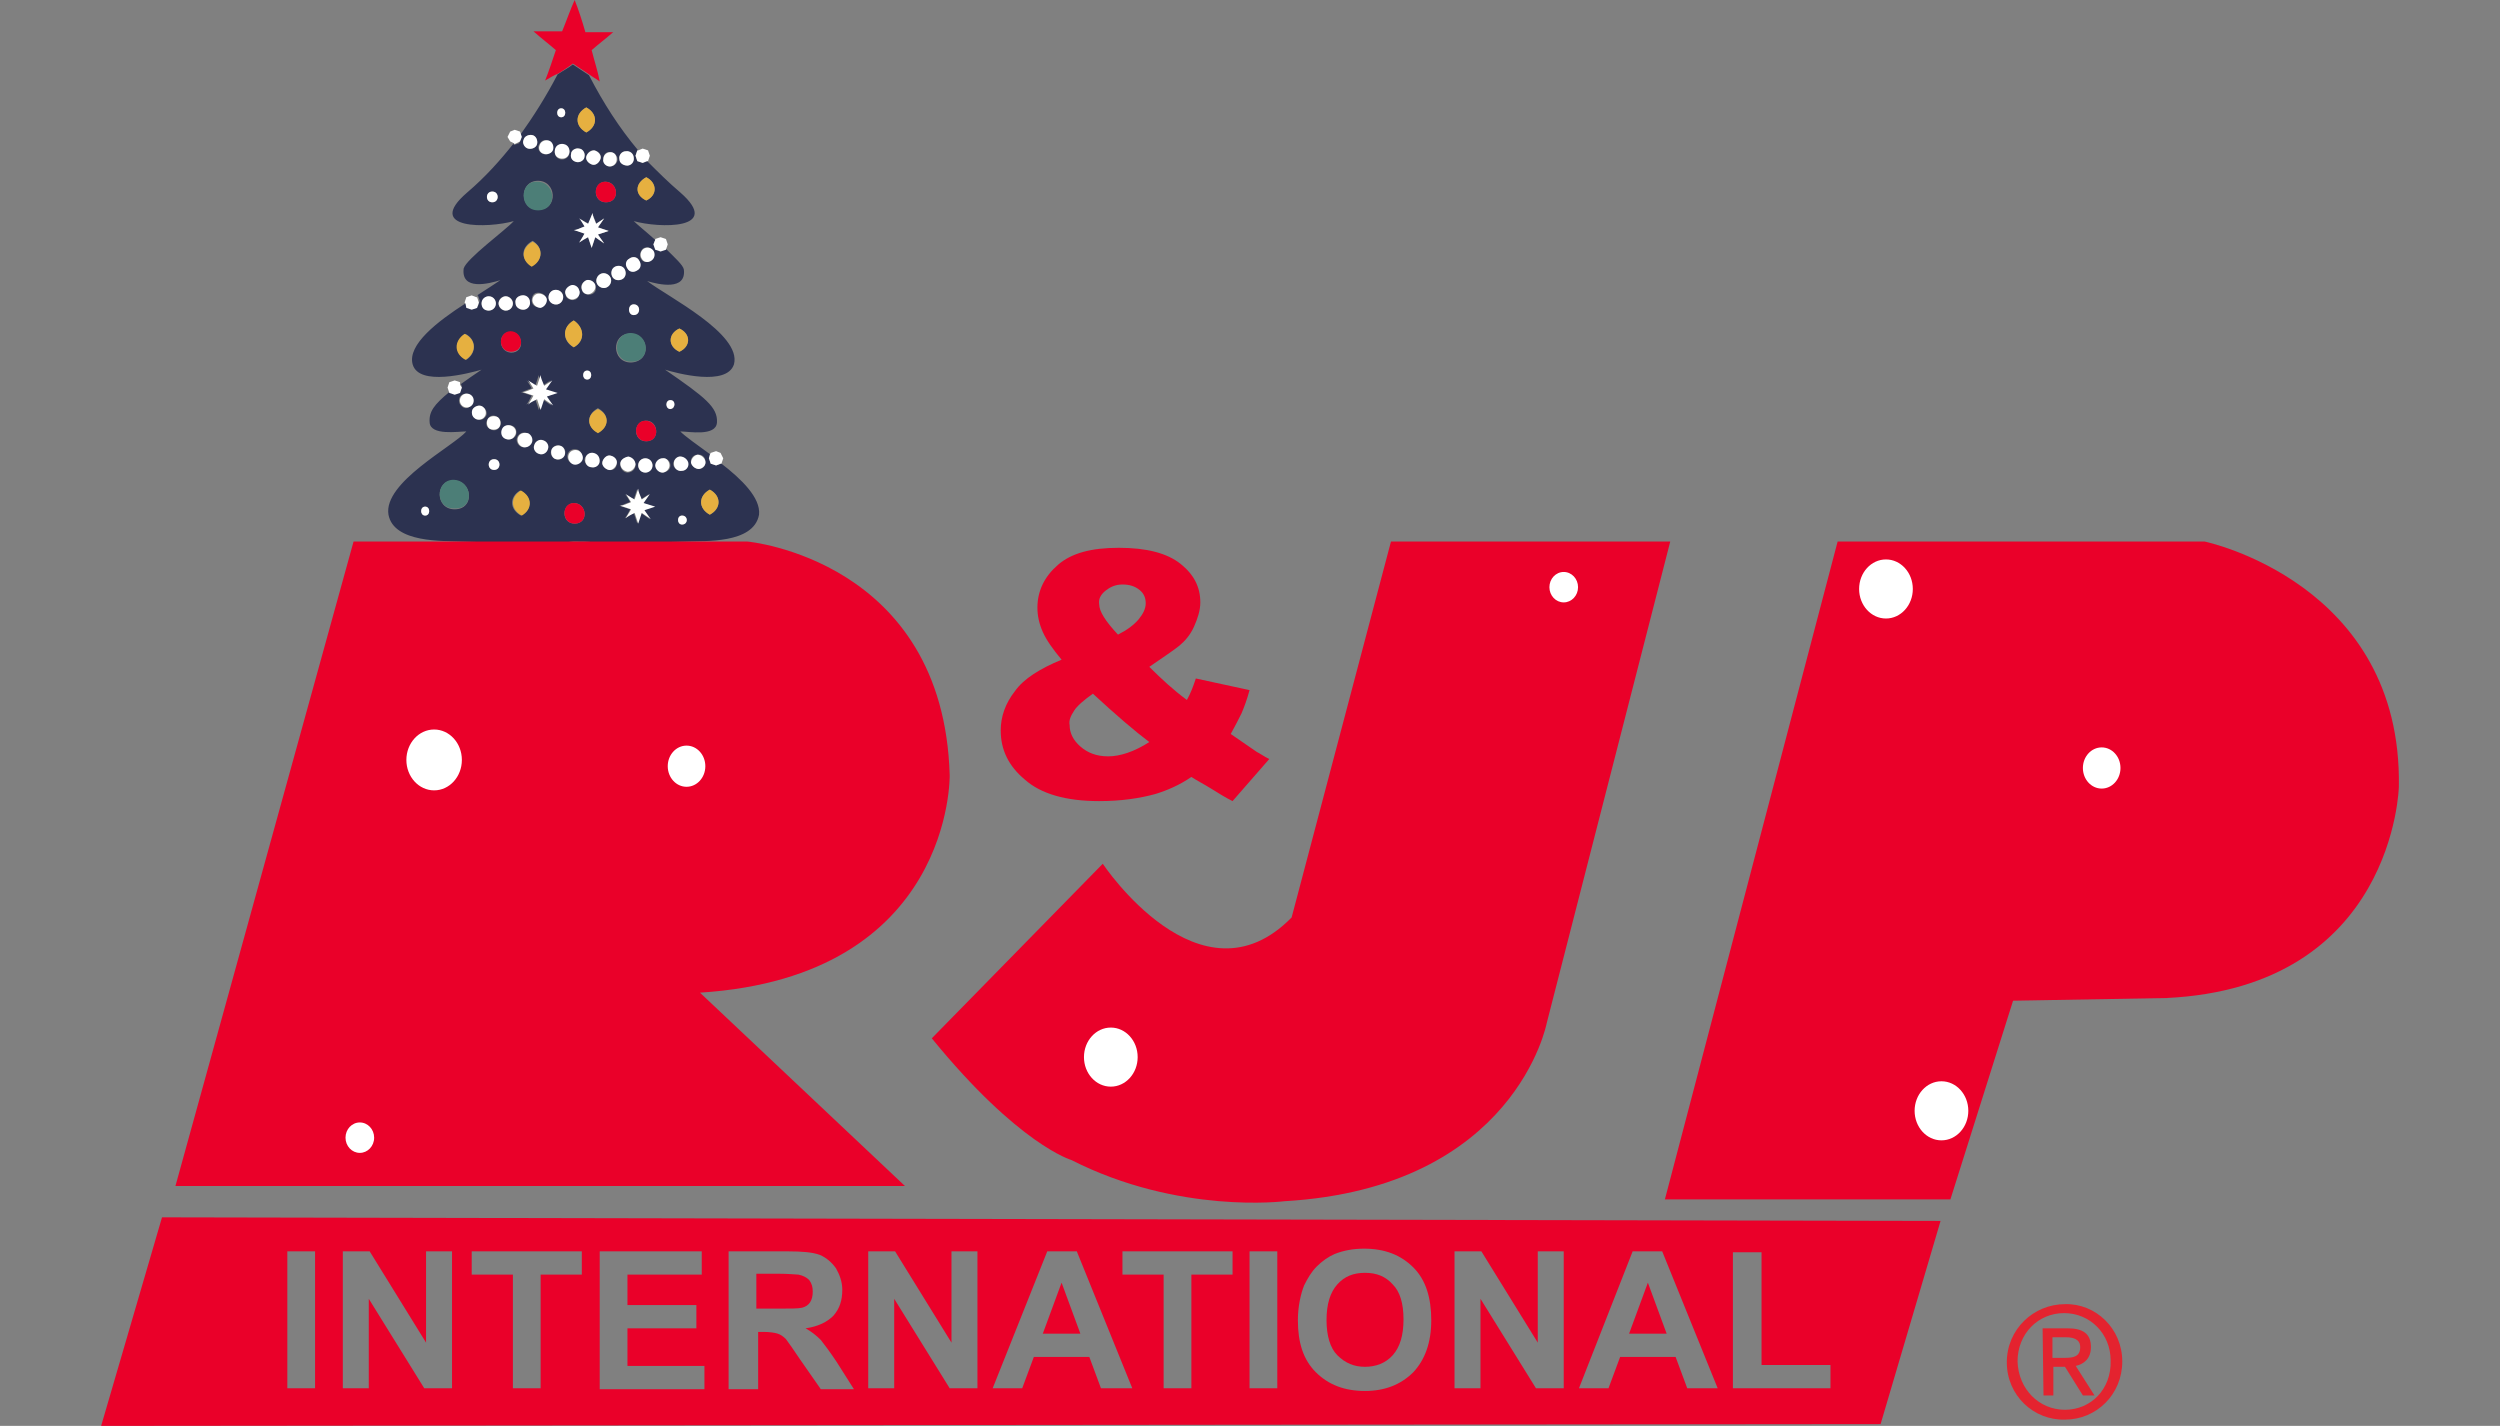 <?xml version="1.0" encoding="utf-8"?>
<!-- Generator: Adobe Illustrator 28.0.0, SVG Export Plug-In . SVG Version: 6.00 Build 0)  -->
<svg version="1.1" id="Layer_1" xmlns="http://www.w3.org/2000/svg" xmlns:xlink="http://www.w3.org/1999/xlink" x="0px" y="0px"
	 viewBox="0 0 279.3 159.3" style="enable-background:new 0 0 279.3 159.3;" xml:space="preserve">
<rect x="0" y="0" width="279.3" height="159.3" fill="#808080" stroke="none"/>
<style type="text/css">
	.st0{fill:#A57E5E;}
	.st1{fill:#8C6C50;}
	.st2{fill:#2C3250;}
	.st3{fill:#EA0029;}
	.st4{fill:#FFFFFF;}
	.st5{fill:#4C7E77;}
	.st6{fill:#E6B040;}
	.st7{fill:none;}
	.st8{fill:none;stroke:#FFFFFF;stroke-width:0;stroke-linecap:round;stroke-linejoin:round;}
	.st9{fill:#E4232F;}
</style>
<g>
	<g>
		<path class="st0" d="M64,60.5c-0.8,0-1.5,0-2.3,0.1c-0.5,2.7-1.2,6.7-1.2,7.2c0,1.7,7,1.3,7,0c0-0.4-0.8-4.5-1.3-7.2
			C65.6,60.6,64.9,60.6,64,60.5L64,60.5z M62,67.2c0.1-1.8,0.3-3.5,0.7-5.3C63.2,63.7,62.9,65.6,62,67.2z M65.3,62.1
			c0.5,1.7,0.7,3.4,0.4,5.2C65.2,65.6,65.1,63.9,65.3,62.1z M64.1,67.5c-0.5-2-0.5-4.1-0.2-6.1C64.4,63.5,64.5,65.5,64.1,67.5z"/>
		<path class="st1" d="M64.1,67.5c0.3-2.1,0.3-4.1-0.2-6.1C63.6,63.4,63.7,65.5,64.1,67.5z"/>
		<path class="st1" d="M65.3,62.1c-0.3,1.7-0.1,3.5,0.4,5.2C66,65.5,65.9,63.8,65.3,62.1z"/>
		<path class="st1" d="M62,67.2c0.9-1.6,1.1-3.5,0.7-5.3C62.4,63.7,62.1,65.4,62,67.2z"/>
		<path class="st2" d="M80.6,51.8L80.6,51.8L80,52l-0.6-0.2l-0.2-0.6l0.2-0.4c-1.5-1.1-2.8-2-3.4-2.6c0.9,0,4,0.6,4.1-1
			c0.1-1.7-1.3-2.8-5.8-5.9c1.3,0.4,6.9,1.9,7.7-0.6c0.9-3.4-7.5-7.6-9.7-9.3c1.3,0.4,4.4,1.1,4.1-1.3c-0.1-0.5-1-1.3-2-2.3l0,0
			l-0.6,0.2l-0.6-0.2L73,27.3l0.2-0.5c-1-0.9-2-1.7-2.4-2.1c2.8,0.8,10,1,5.2-3.2c-1.3-1.1-2.5-2.3-3.7-3.5l-0.5,0.2L71.2,18
			L71,17.4l0.2-0.6l0.1,0c-2.1-2.5-3.9-5.3-5.5-8.4c-0.6-0.4-1.2-0.8-1.8-1.2c-0.5,0.4-1.1,0.7-1.7,1.1c-1.3,2.5-2.7,4.7-4.2,6.8
			l0.1,0.3l-0.2,0.6l-0.6,0.2L57.4,16c-1.5,1.9-3.2,3.8-5.2,5.5c-4.9,4.2,2.4,4,5.2,3.2c-0.9,1-5.3,4.2-5.6,5.3
			c-0.3,2.5,2.8,1.7,4.1,1.3c-0.6,0.4-1.5,1-2.6,1.7l0.1,0l0.2,0.6l-0.2,0.6l-0.6,0.2l-0.6-0.2L52,33.9c-3.1,2-6.5,4.6-5.9,6.8
			c0.7,2.5,6.3,1,7.7,0.6c-0.9,0.6-1.6,1.1-2.3,1.6l0.1,0.3l-0.2,0.6l-0.6,0.2l-0.6-0.2c-1.7,1.4-2.3,2.2-2.2,3.4
			c0.1,1.5,3.2,1,4.1,1c-1.5,1.7-9.3,5.7-8.7,9.3c0.6,3.2,6.2,2.9,8,3c3.5,0.1,6.1,0.2,10.4,0.1c0.7,0,1.4,0,2.3-0.1h0.1
			c0.8,0,1.5,0,2.2,0.1c4.2,0.1,6.9,0,10.4-0.1c1.8-0.1,7.4,0.3,8-3C85,55.6,82.8,53.5,80.6,51.8z M75.9,36.7c1.3,0.6,1.3,2,0,2.6
			C74.6,38.7,74.6,37.3,75.9,36.7z M72.2,19.8c1.2,0.6,1.3,2,0,2.6C70.9,21.8,70.9,20.5,72.2,19.8z M55,22.6c-0.8,0-0.8-1.2,0-1.2
			C55.8,21.4,55.8,22.6,55,22.6z M52.1,40.2c-1.3-0.7-1.4-2.1-0.1-2.9C53.2,37.9,53.3,39.4,52.1,40.2z M72.2,49.3
			c-1.5,0-1.5-2.2-0.1-2.3C73.6,46.9,73.8,49.3,72.2,49.3z M72.1,51.2L72.1,51.2L72.1,51.2c0.4,0,0.8,0.4,0.8,0.8
			c0,0.4-0.4,0.8-0.8,0.8c-0.4,0-0.8-0.4-0.8-0.8C71.3,51.5,71.7,51.2,72.1,51.2L72.1,51.2z M70.2,51.1L70.2,51.1L70.2,51.1
			c0.4,0,0.8,0.4,0.8,0.9c0,0.4-0.4,0.8-0.9,0.8c-0.4,0-0.8-0.4-0.8-0.9S69.7,51.1,70.2,51.1L70.2,51.1z M70.5,40.5
			c-2.2,0-2.2-3.2-0.2-3.2C72.6,37.2,72.8,40.4,70.5,40.5z M64.1,38.8c-1.3-0.7-1.3-2.2,0-3C65.3,36.6,65.4,38.1,64.1,38.8z
			 M65,51.2c-0.1,0.4-0.5,0.7-1,0.6h0c-0.4-0.1-0.7-0.5-0.6-1c0.1-0.4,0.5-0.7,1-0.6S65.1,50.8,65,51.2z M64.2,25.7
			c0.3,0,0.7-0.3,1.2-0.4c-0.2-0.4-0.4-0.7-0.6-0.9c0.2,0.2,0.6,0.4,1,0.6l0.4-1.2c0,0.3,0.3,0.7,0.4,1.2l0.9-0.6l-0.7,1l1.2,0.4
			l-1.2,0.4l0.7,1l-1-0.7l-0.4,1.2l-0.4-1.2c-0.4,0.2-0.7,0.4-1,0.6c0.2-0.2,0.4-0.6,0.6-1L64.2,25.7z M65,32.4
			c-0.2-0.4,0-0.9,0.5-1c0.4-0.2,0.9,0,1,0.5c0.2,0.4,0,0.9-0.5,1C65.6,33,65.1,32.8,65,32.4z M65.6,41.4c0.6,0,0.6,1,0,1
			C65,42.4,65,41.4,65.6,41.4z M66.8,45.6c1.3,0.7,1.3,2.1,0,2.7C65.5,47.7,65.5,46.3,66.8,45.6z M66.7,31.7c-0.2-0.4,0-0.9,0.4-1.1
			h0c0.4-0.2,0.9,0,1.1,0.4c0.2,0.4,0,0.9-0.4,1.1C67.4,32.3,66.9,32.1,66.7,31.7z M67.7,22.6c-1.5,0-1.5-2.2-0.1-2.3
			C69.1,20.3,69.3,22.6,67.7,22.6z M68.7,29.8c0.4-0.2,0.9-0.1,1.1,0.3c0.2,0.4,0.1,0.9-0.3,1.1c-0.4,0.2-0.9,0.1-1.1-0.3
			C68.2,30.5,68.4,30,68.7,29.8z M70.8,34c0.8,0,0.8,1.2,0,1.2C70.1,35.2,70.1,34,70.8,34z M71.8,27.8L71.8,27.8
			c0.4-0.3,0.9-0.2,1.1,0.2c0.3,0.4,0.2,0.9-0.2,1.1c-0.4,0.3-0.9,0.2-1.1-0.2C71.4,28.6,71.5,28.1,71.8,27.8z M71.4,29.1
			c0.2,0.4,0.1,0.9-0.2,1.1c-0.4,0.2-0.9,0.1-1.1-0.2c-0.2-0.4-0.1-0.9,0.2-1.1C70.7,28.6,71.2,28.7,71.4,29.1z M69.9,16.9
			L69.9,16.9c0.4,0,0.8,0.3,0.9,0.7c0,0.4-0.3,0.8-0.7,0.9c-0.4,0-0.8-0.3-0.9-0.7C69.1,17.3,69.5,16.9,69.9,16.9z M68.2,17
			c0.4,0,0.8,0.4,0.8,0.8s-0.4,0.8-0.8,0.8c-0.4,0-0.8-0.4-0.8-0.8C67.4,17.3,67.7,16.9,68.2,17z M67.1,17.7
			c-0.1,0.4-0.5,0.8-0.9,0.7c-0.4-0.1-0.8-0.5-0.7-0.9c0.1-0.4,0.5-0.8,0.9-0.7C66.9,16.9,67.2,17.3,67.1,17.7z M65.5,12
			c1.3,0.7,1.3,2.1,0,2.8C64.2,14.1,64.2,12.7,65.5,12z M64.7,16.6c0.4,0.1,0.7,0.5,0.6,0.9c-0.1,0.4-0.5,0.7-0.9,0.6
			c-0.4-0.1-0.7-0.5-0.6-0.9C63.8,16.8,64.3,16.5,64.7,16.6z M64.7,32.5c0.1,0.4-0.1,0.9-0.5,1c-0.4,0.1-0.9-0.1-1-0.5
			c-0.1-0.4,0.1-0.9,0.5-1C64.1,31.8,64.6,32,64.7,32.5z M62.7,12.1c0.6,0,0.6,1,0,1C62.1,13.1,62.1,12.1,62.7,12.1z M63,16.2
			L63,16.2c0.4,0.1,0.7,0.5,0.6,1c-0.1,0.4-0.5,0.7-1,0.6c-0.4-0.1-0.7-0.5-0.6-1C62.1,16.3,62.5,16,63,16.2z M62.9,33
			c0.1,0.4-0.2,0.9-0.6,1c-0.4,0.1-0.9-0.2-1-0.6c-0.1-0.4,0.2-0.9,0.6-1C62.4,32.3,62.8,32.6,62.9,33z M61.6,45.3l-1-0.7l-0.4,1.2
			l-0.4-1.2c-0.4,0.2-0.7,0.4-1,0.6c0.2-0.2,0.4-0.6,0.6-1l-1.2-0.4c0.3,0,0.7-0.3,1.2-0.4c-0.2-0.4-0.4-0.7-0.6-0.9
			c0.2,0.2,0.6,0.4,1,0.6l0.4-1.2c0,0.3,0.3,0.7,0.4,1.2l0.9-0.6l-0.7,1l1.2,0.4L61,44.3L61.6,45.3z M59.4,29.7
			c-1.3-0.7-1.2-2.1,0.1-2.8C60.7,27.6,60.7,29.1,59.4,29.7z M61,33.4c0.1,0.4-0.2,0.9-0.7,0.9c-0.4,0.1-0.9-0.2-0.9-0.7
			s0.2-0.9,0.7-0.9C60.6,32.7,61,33,61,33.4z M61.2,15.7L61.2,15.7c0.4,0.1,0.7,0.6,0.5,1c-0.1,0.4-0.6,0.7-1,0.5
			c-0.4-0.1-0.7-0.6-0.5-1C60.4,15.8,60.8,15.5,61.2,15.7z M59.5,15.1c0.4,0.1,0.6,0.6,0.5,1c-0.1,0.4-0.6,0.6-1,0.5l0,0h0h0
			c-0.4-0.1-0.6-0.6-0.5-1C58.6,15.2,59.1,15,59.5,15.1z M60,20.2c2.2-0.1,2.4,3.2,0.2,3.2C58,23.5,58,20.3,60,20.2z M58.3,33
			c0.4,0,0.8,0.3,0.9,0.7c0,0.4-0.3,0.8-0.7,0.9s-0.8-0.3-0.9-0.7C57.5,33.4,57.9,33,58.3,33z M54.6,33.1c0.4,0,0.8,0.4,0.8,0.8
			c0,0.4-0.4,0.8-0.8,0.8c-0.4,0-0.8-0.4-0.8-0.8S54.2,33.1,54.6,33.1z M47.5,57.6c-0.6,0-0.6-1,0-1C48.1,56.6,48.1,57.6,47.5,57.6z
			 M50.8,56.9c-2.2,0-2.2-3.2-0.2-3.2C52.8,53.6,53.1,56.9,50.8,56.9z M51.5,45.3L51.5,45.3c-0.3-0.3-0.3-0.8,0-1.1s0.8-0.3,1.1,0
			c0.3,0.3,0.3,0.8,0,1.1C52.3,45.7,51.8,45.7,51.5,45.3z M54.2,46.6C53.9,47,53.4,47,53,46.7h0c-0.3-0.3-0.4-0.8-0.1-1.1
			c0.3-0.3,0.8-0.4,1.1-0.1C54.4,45.8,54.5,46.3,54.2,46.6z M55.2,52.5c-0.8,0-0.8-1.2,0-1.2C56,51.3,56,52.5,55.2,52.5z M55.8,47.7
			c-0.2,0.4-0.7,0.5-1.1,0.2c-0.4-0.2-0.5-0.7-0.2-1.1c0.2-0.4,0.7-0.5,1.1-0.2C56,46.9,56.1,47.4,55.8,47.7z M55.7,33.9
			c0-0.4,0.3-0.8,0.8-0.8h0c0.4,0,0.8,0.3,0.8,0.8c0,0.4-0.3,0.8-0.8,0.8C56.1,34.7,55.7,34.4,55.7,33.9z M57,37.1
			c1.5,0,1.7,2.3,0.1,2.3C55.6,39.3,55.6,37.1,57,37.1z M56.5,49c-0.4-0.2-0.5-0.7-0.3-1.1c0.2-0.4,0.7-0.5,1.1-0.3
			c0.4,0.2,0.5,0.7,0.3,1.1C57.3,49.1,56.8,49.2,56.5,49z M58.2,57.6c-1.3-0.7-1.3-2.1-0.1-2.8C59.5,55.5,59.5,56.9,58.2,57.6z
			 M59.3,49.5c-0.2,0.4-0.7,0.6-1.1,0.4c-0.4-0.2-0.6-0.7-0.4-1.1c0.2-0.4,0.7-0.6,1.1-0.4C59.3,48.6,59.5,49.1,59.3,49.5z
			 M60.2,50.7c-0.4-0.2-0.6-0.6-0.5-1c0.2-0.4,0.6-0.6,1-0.5c0.4,0.2,0.6,0.6,0.5,1C61,50.6,60.6,50.8,60.2,50.7z M61.6,50.3
			c0.1-0.4,0.6-0.7,1-0.5c0.4,0.1,0.7,0.6,0.5,1c-0.1,0.4-0.6,0.7-1,0.5C61.7,51.2,61.4,50.7,61.6,50.3z M64.1,56.2
			c1.5,0,1.7,2.3,0.1,2.3C62.7,58.5,62.7,56.3,64.1,56.2z M66,52.2c-0.4-0.1-0.7-0.5-0.7-0.9c0.1-0.4,0.5-0.7,0.9-0.7h0
			c0.4,0.1,0.7,0.5,0.7,0.9C66.9,52,66.5,52.3,66,52.2z M68,52.5c-0.4-0.1-0.8-0.5-0.7-0.9c0.1-0.4,0.5-0.8,0.9-0.7
			c0.4,0.1,0.8,0.5,0.7,0.9C68.9,52.3,68.5,52.6,68,52.5z M72.6,58l-1-0.7l-0.4,1.2l-0.4-1.2c-0.4,0.2-0.7,0.5-1,0.6
			c0.2-0.2,0.4-0.6,0.6-1l-1.2-0.4c0.3,0,0.7-0.3,1.2-0.4c-0.2-0.4-0.4-0.7-0.6-0.9c0.2,0.2,0.6,0.4,1,0.6l0.4-1.2
			c0,0.3,0.3,0.7,0.4,1.2l0.9-0.6l-0.7,1l1.2,0.4l-1.2,0.4L72.6,58z M74.1,52.8c-0.4,0-0.8-0.3-0.8-0.8c0-0.4,0.3-0.8,0.8-0.8h0h0
			l0,0c0.4,0,0.8,0.3,0.8,0.8S74.5,52.7,74.1,52.8z M74.9,44.7c0.6,0,0.6,1,0,1C74.3,45.6,74.3,44.7,74.9,44.7z M76.2,58.6
			c-0.6,0-0.6-1,0-1C76.9,57.6,76.9,58.6,76.2,58.6z M76.1,52.6c-0.4,0-0.8-0.3-0.9-0.7c0-0.4,0.3-0.8,0.7-0.9
			c0.4,0,0.8,0.3,0.9,0.7C76.9,52.2,76.6,52.6,76.1,52.6z M77.2,51.7c-0.1-0.4,0.2-0.9,0.7-0.9c0.4-0.1,0.9,0.2,0.9,0.7
			c0.1,0.4-0.2,0.9-0.7,0.9C77.7,52.4,77.3,52.1,77.2,51.7z M79.3,57.5c-1.3-0.7-1.3-2.1,0-2.8C80.6,55.4,80.6,56.8,79.3,57.5z"/>
		<path class="st3" d="M65.8,8.3c0.4,0.3,0.8,0.5,1.2,0.8c-0.2-1.1-0.6-2.3-0.9-3.5c0.8-0.7,1.6-1.3,2.4-2c-1,0-2.1,0-3.1,0
			C65,2.2,64.6,1,64.2,0c-0.5,1.1-0.9,2.3-1.4,3.5c-1.1,0-2.1,0-3.2,0c0.9,0.8,1.7,1.4,2.5,2.1C61.7,6.8,61.3,8,60.9,9
			c0.5-0.3,1-0.6,1.5-0.8C63,7.8,63.5,7.5,64,7.1C64.6,7.5,65.2,7.9,65.8,8.3z"/>
		<polygon class="st4" points="58.1,15.8 58.3,15.3 58.2,15 58.1,14.7 57.5,14.5 57,14.7 56.7,15.3 57,15.8 57.4,16 57.5,16.1 		"/>
		<path class="st4" d="M64.4,18.1c0.4,0.1,0.9-0.2,0.9-0.6c0.1-0.4-0.2-0.9-0.6-0.9c-0.4-0.1-0.9,0.2-0.9,0.6
			C63.7,17.6,63.9,18,64.4,18.1z"/>
		<path class="st4" d="M70.1,18.5c0.4,0,0.8-0.4,0.7-0.9c0-0.4-0.4-0.8-0.9-0.7h0c-0.4,0-0.8,0.4-0.7,0.9
			C69.2,18.2,69.6,18.5,70.1,18.5z"/>
		<path class="st4" d="M60.8,17.2c0.4,0.1,0.9-0.1,1-0.5c0.1-0.4-0.1-0.9-0.5-1h0c-0.4-0.1-0.9,0.1-1,0.5
			C60.1,16.6,60.3,17.1,60.8,17.2z"/>
		<path class="st4" d="M68.1,18.6c0.4,0,0.8-0.3,0.8-0.8S68.6,17,68.2,17c-0.4,0-0.8,0.3-0.8,0.8C67.3,18.2,67.7,18.6,68.1,18.6z"/>
		<path class="st4" d="M65.5,17.5c-0.1,0.4,0.3,0.8,0.7,0.9c0.4,0.1,0.8-0.3,0.9-0.7c0.1-0.4-0.3-0.8-0.7-0.9
			C66,16.8,65.6,17.1,65.5,17.5z"/>
		<path class="st4" d="M62.6,17.7c0.4,0.1,0.9-0.1,1-0.6c0.1-0.4-0.1-0.9-0.6-1h0c-0.4-0.1-0.9,0.1-1,0.6
			C61.9,17.2,62.1,17.6,62.6,17.7z"/>
		<polygon class="st4" points="59,16.6 59,16.6 59,16.6 		"/>
		<path class="st4" d="M59,16.6c0.4,0.1,0.9-0.1,1-0.5c0.1-0.4-0.1-0.9-0.5-1c-0.4-0.1-0.9,0.1-1,0.5C58.3,16,58.6,16.5,59,16.6z"/>
		<polygon class="st4" points="71,17.4 71.2,18 71.8,18.2 72.3,18 72.4,18 72.6,17.4 72.4,16.8 71.8,16.6 71.3,16.8 71.2,16.8 		"/>
		<polygon class="st4" points="73.2,27.9 73.8,28.1 74.4,27.9 74.4,27.9 74.6,27.3 74.4,26.7 73.8,26.5 73.2,26.7 73.2,26.8 
			73,27.3 		"/>
		<path class="st4" d="M59.5,33.7c0.1,0.4,0.5,0.7,0.9,0.7c0.4-0.1,0.7-0.5,0.7-0.9s-0.5-0.7-0.9-0.7C59.7,32.8,59.4,33.3,59.5,33.7
			z"/>
		<path class="st4" d="M66,32.8c0.4-0.2,0.6-0.6,0.5-1c-0.2-0.4-0.6-0.6-1-0.5c-0.4,0.2-0.6,0.6-0.5,1C65.1,32.8,65.6,33,66,32.8z"
			/>
		<path class="st4" d="M68.2,31c-0.2-0.4-0.7-0.6-1.1-0.4h0c-0.4,0.2-0.6,0.7-0.4,1.1c0.2,0.4,0.7,0.6,1.1,0.4
			C68.2,31.9,68.4,31.4,68.2,31z"/>
		<path class="st4" d="M69.5,31.2c0.4-0.2,0.5-0.7,0.3-1.1c-0.2-0.4-0.7-0.5-1.1-0.3c-0.4,0.2-0.5,0.7-0.3,1.1
			C68.6,31.3,69.1,31.4,69.5,31.2z"/>
		<path class="st4" d="M72.8,29.1c0.4-0.3,0.4-0.8,0.2-1.1c-0.3-0.4-0.8-0.4-1.1-0.2h0c-0.4,0.3-0.4,0.8-0.2,1.1
			C71.9,29.3,72.4,29.4,72.8,29.1z"/>
		<path class="st4" d="M58.5,34.6c0.4,0,0.8-0.4,0.7-0.9c0-0.4-0.4-0.8-0.9-0.7s-0.8,0.4-0.7,0.9C57.6,34.3,58,34.6,58.5,34.6z"/>
		<path class="st4" d="M63.2,32.9c0.1,0.4,0.6,0.7,1,0.5c0.4-0.1,0.7-0.6,0.5-1c-0.1-0.4-0.6-0.7-1-0.5C63.3,32.1,63,32.5,63.2,32.9
			z"/>
		<path class="st4" d="M61.3,33.4c0.1,0.4,0.5,0.7,1,0.6c0.4-0.1,0.7-0.5,0.6-1c-0.1-0.4-0.5-0.7-1-0.6
			C61.5,32.5,61.2,32.9,61.3,33.4z"/>
		<path class="st4" d="M70.1,30c0.2,0.4,0.7,0.5,1.1,0.2c0.4-0.2,0.5-0.7,0.2-1.1c-0.2-0.4-0.7-0.5-1.1-0.2
			C69.9,29.1,69.8,29.6,70.1,30z"/>
		<path class="st4" d="M57.3,33.9c0-0.4-0.4-0.8-0.8-0.8h0c-0.4,0-0.8,0.4-0.8,0.8c0,0.4,0.4,0.8,0.8,0.8
			C57,34.7,57.3,34.3,57.3,33.9z"/>
		<path class="st4" d="M54.6,34.7c0.4,0,0.8-0.3,0.8-0.8c0-0.4-0.3-0.8-0.8-0.8c-0.4,0-0.8,0.3-0.8,0.8S54.1,34.7,54.6,34.7z"/>
		<polygon class="st4" points="52.7,34.6 53.3,34.4 53.5,33.8 53.3,33.2 53.2,33.2 52.7,33 52.1,33.2 51.9,33.8 52,33.9 52.1,34.4 
					"/>
		<polygon class="st4" points="51.4,43.9 51.6,43.3 51.4,43 51.4,42.7 50.8,42.5 50.2,42.7 50,43.3 50.2,43.9 50.2,43.9 50.8,44.1 
					"/>
		<path class="st4" d="M60.7,49.2c-0.4-0.2-0.9,0.1-1,0.5c-0.2,0.4,0.1,0.9,0.5,1c0.4,0.2,0.9-0.1,1-0.5
			C61.4,49.8,61.1,49.3,60.7,49.2z"/>
		<path class="st4" d="M57.9,48.8c-0.2,0.4,0,0.9,0.4,1.1c0.4,0.2,0.9,0,1.1-0.4c0.2-0.4,0-0.9-0.4-1.1
			C58.5,48.3,58.1,48.4,57.9,48.8z"/>
		<path class="st4" d="M78.8,51.5c-0.1-0.4-0.5-0.7-0.9-0.7c-0.4,0.1-0.7,0.5-0.7,0.9c0.1,0.4,0.5,0.7,0.9,0.7
			C78.6,52.3,78.9,51.9,78.8,51.5z"/>
		<path class="st4" d="M57.2,47.6c-0.4-0.2-0.9-0.1-1.1,0.3c-0.2,0.4-0.1,0.9,0.3,1.1c0.4,0.2,0.9,0.1,1.1-0.3
			C57.8,48.3,57.6,47.8,57.2,47.6z"/>
		<path class="st4" d="M52.7,44.2c-0.3-0.3-0.8-0.3-1.1,0s-0.3,0.8,0,1.1h0c0.3,0.3,0.8,0.3,1.1,0C53,45,53,44.5,52.7,44.2z"/>
		<path class="st4" d="M54.5,46.8c-0.2,0.4-0.1,0.9,0.2,1.1c0.4,0.2,0.9,0.1,1.1-0.2c0.2-0.4,0.1-0.9-0.2-1.1
			C55.2,46.4,54.7,46.5,54.5,46.8z"/>
		<polygon class="st4" points="74,51.2 74,51.2 74,51.2 		"/>
		<path class="st4" d="M74,51.2c-0.4,0-0.8,0.4-0.8,0.8c0,0.4,0.4,0.8,0.8,0.8c0.4,0,0.8-0.4,0.8-0.8S74.5,51.1,74,51.2z"/>
		<path class="st4" d="M68.2,50.9c-0.4-0.1-0.8,0.3-0.9,0.7c-0.1,0.4,0.3,0.8,0.7,0.9c0.4,0.1,0.8-0.3,0.9-0.7
			C69,51.4,68.7,51,68.2,50.9z"/>
		<path class="st4" d="M52.9,45.6c-0.3,0.3-0.2,0.9,0.1,1.1h0c0.3,0.3,0.9,0.2,1.1-0.1c0.3-0.3,0.2-0.9-0.1-1.1
			C53.7,45.2,53.2,45.3,52.9,45.6z"/>
		<path class="st4" d="M66.3,50.6L66.3,50.6c-0.4-0.1-0.9,0.2-0.9,0.7c-0.1,0.4,0.2,0.9,0.7,0.9c0.4,0.1,0.9-0.2,0.9-0.7
			C67,51.1,66.8,50.7,66.3,50.6z"/>
		<path class="st4" d="M63.1,50.8c0.1-0.4-0.1-0.9-0.5-1c-0.4-0.1-0.9,0.1-1,0.5c-0.1,0.4,0.1,0.9,0.5,1
			C62.5,51.4,63,51.2,63.1,50.8z"/>
		<path class="st4" d="M76,51c-0.4,0-0.8,0.4-0.7,0.9c0,0.4,0.4,0.8,0.9,0.7c0.4,0,0.8-0.4,0.7-0.9C76.8,51.3,76.4,51,76,51z"/>
		<polygon class="st4" points="72.1,51.2 72.1,51.2 72.1,51.2 		"/>
		<polygon class="st4" points="70.2,51.1 70.2,51.1 70.2,51.1 		"/>
		<path class="st4" d="M69.3,51.8c0,0.4,0.3,0.8,0.8,0.9c0.4,0,0.8-0.3,0.9-0.8c0-0.4-0.3-0.8-0.8-0.9
			C69.7,51.1,69.3,51.4,69.3,51.8z"/>
		<path class="st4" d="M63.5,50.9c-0.1,0.4,0.2,0.9,0.6,1h0c0.4,0.1,0.9-0.2,1-0.6c0.1-0.4-0.2-0.9-0.6-1S63.6,50.4,63.5,50.9z"/>
		<path class="st4" d="M71.3,52c0,0.4,0.3,0.8,0.8,0.8c0.4,0,0.8-0.3,0.8-0.8c0-0.4-0.3-0.8-0.8-0.8C71.7,51.2,71.3,51.5,71.3,52z"
			/>
		<polygon class="st4" points="79.4,51.8 80,52 80.5,51.8 80.6,51.8 80.8,51.2 80.5,50.6 80,50.4 79.4,50.6 79.3,50.8 79.2,51.2 		
			"/>
		<path class="st5" d="M60.1,23.5c2.3,0,2-3.3-0.2-3.2C58,20.3,58,23.5,60.1,23.5z"/>
		<path class="st5" d="M70.4,37.2c-2,0.1-2,3.3,0.2,3.2C72.8,40.4,72.6,37.2,70.4,37.2z"/>
		<path class="st5" d="M50.6,53.6c-2,0.1-2,3.3,0.2,3.2C53.1,56.9,52.8,53.6,50.6,53.6z"/>
		<path class="st4" d="M61,43.5l0.7-1l-0.9,0.6c-0.2-0.5-0.4-0.9-0.4-1.2l-0.4,1.2c-0.4-0.2-0.8-0.5-1-0.6c0.2,0.2,0.4,0.6,0.6,0.9
			c-0.5,0.2-0.9,0.4-1.2,0.4l1.2,0.4c-0.2,0.4-0.5,0.8-0.6,1c0.2-0.2,0.6-0.4,1-0.6l0.4,1.2l0.4-1.2l1,0.7l-0.7-1l1.2-0.4L61,43.5z"
			/>
		<path class="st4" d="M65.7,26.5l0.4,1.2l0.4-1.2l1,0.7l-0.7-1l1.2-0.4l-1.2-0.4l0.7-1L66.6,25c-0.2-0.5-0.4-0.9-0.4-1.2L65.7,25
			c-0.4-0.2-0.8-0.5-1-0.6c0.2,0.2,0.4,0.6,0.6,0.9c-0.5,0.2-0.9,0.4-1.2,0.4l1.2,0.4c-0.2,0.4-0.5,0.8-0.6,1
			C65,26.9,65.3,26.7,65.7,26.5z"/>
		<path class="st4" d="M71.9,56.2l0.7-1l-0.9,0.6c-0.2-0.5-0.4-0.9-0.4-1.2l-0.4,1.2c-0.4-0.2-0.8-0.5-1-0.6
			c0.2,0.2,0.4,0.6,0.6,0.9c-0.5,0.2-0.9,0.4-1.2,0.4l1.2,0.4c-0.2,0.4-0.5,0.8-0.6,1c0.2-0.2,0.6-0.4,1-0.6l0.4,1.2l0.4-1.2l1,0.7
			l-0.7-1l1.2-0.4L71.9,56.2z"/>
		<path class="st6" d="M65.5,14.8c1.3-0.7,1.3-2.1,0-2.8C64.2,12.7,64.2,14.1,65.5,14.8z"/>
		<path class="st6" d="M59.5,27c-1.3,0.7-1.3,2.1-0.1,2.8C60.7,29.1,60.7,27.6,59.5,27z"/>
		<path class="st6" d="M75.9,39.3c1.3-0.6,1.3-2,0-2.6C74.6,37.3,74.6,38.7,75.9,39.3z"/>
		<path class="st6" d="M66.8,48.4c1.3-0.7,1.3-2.1,0-2.7C65.5,46.3,65.5,47.7,66.8,48.4z"/>
		<path class="st6" d="M58.2,54.8c-1.2,0.7-1.2,2.1,0.1,2.8C59.5,56.9,59.5,55.5,58.2,54.8z"/>
		<path class="st6" d="M79.3,54.7c-1.3,0.7-1.3,2.1,0,2.8C80.6,56.8,80.6,55.4,79.3,54.7z"/>
		<path class="st6" d="M51.9,37.3c-1.2,0.8-1.2,2.2,0.1,2.9C53.3,39.4,53.2,37.9,51.9,37.3z"/>
		<path class="st6" d="M72.2,22.4c1.3-0.6,1.2-2,0-2.6C70.9,20.5,70.9,21.8,72.2,22.4z"/>
		<path class="st6" d="M64.1,35.8c-1.3,0.7-1.3,2.2,0,3C65.4,38.1,65.3,36.6,64.1,35.8z"/>
		<path class="st3" d="M67.6,20.3c-1.4,0-1.4,2.3,0.1,2.3C69.3,22.6,69.1,20.3,67.6,20.3z"/>
		<path class="st3" d="M57.1,39.3c1.6,0,1.4-2.3-0.1-2.3C55.6,37.1,55.6,39.3,57.1,39.3z"/>
		<path class="st3" d="M72.2,49.3c1.6,0,1.4-2.3-0.1-2.3C70.7,47,70.7,49.3,72.2,49.3z"/>
		<path class="st3" d="M64.1,56.2c-1.4,0-1.4,2.3,0.1,2.3C65.8,58.5,65.6,56.2,64.1,56.2z"/>
		<path class="st4" d="M55,21.4c-0.8,0-0.8,1.2,0,1.2C55.8,22.6,55.8,21.4,55,21.4z"/>
		<path class="st4" d="M70.8,35.2c0.8,0,0.8-1.2,0-1.2C70.1,34,70.1,35.2,70.8,35.2z"/>
		<path class="st4" d="M55.2,51.3c-0.8,0-0.8,1.2,0,1.2C56,52.5,56,51.3,55.2,51.3z"/>
		<path class="st4" d="M74.9,44.7c-0.6,0-0.6,1,0,1C75.5,45.6,75.5,44.7,74.9,44.7z"/>
		<path class="st4" d="M62.7,13.1c0.6,0,0.6-1,0-1C62.1,12.1,62.1,13.1,62.7,13.1z"/>
		<path class="st4" d="M65.6,42.4c0.6,0,0.6-1,0-1C65,41.4,65,42.4,65.6,42.4z"/>
		<path class="st4" d="M76.2,57.6c-0.6,0-0.6,1,0,1C76.9,58.6,76.9,57.6,76.2,57.6z"/>
		<path class="st4" d="M47.5,56.6c-0.6,0-0.6,1,0,1C48.1,57.6,48.1,56.6,47.5,56.6z"/>
	</g>
	<g>
		<path class="st7" d="M127.1,69.2c0.5-0.6,0.8-1.2,0.8-1.8c0-0.6-0.2-1.1-0.7-1.5c-0.5-0.4-1.1-0.6-1.9-0.6c-0.8,0-1.4,0.2-1.9,0.7
			c-0.5,0.4-0.7,1-0.7,1.6c0,0.8,0.7,1.9,2.1,3.4C125.8,70.4,126.6,69.8,127.1,69.2z"/>
		<path class="st7" d="M123.7,84.6c1.4,0,2.9-0.5,4.6-1.6c-1.6-1.2-3.7-3.1-6.3-5.4c-1.1,0.7-1.8,1.4-2.1,1.9
			c-0.3,0.5-0.5,1.1-0.5,1.7c0,0.9,0.4,1.7,1.2,2.4C121.4,84.2,122.5,84.6,123.7,84.6z"/>
		<path class="st7" d="M232.5,150.5c0-0.9-0.8-1.1-1.6-1.1l-1.5,0l0,2.3l1.3,0C231.6,151.7,232.5,151.6,232.5,150.5z"/>
		<path class="st7" d="M230.7,146.7c-2.9,0-5.2,2.3-5.2,5.4c0,3.1,2.3,5.4,5.3,5.4c2.9,0,5.1-2.3,5.1-5.5
			C235.8,149,233.6,146.7,230.7,146.7z M232.6,155.9l-2-3.2l-1.3,0l0,3.2l-1.1,0l-0.1-7.5l2.8,0c1.7,0,2.6,0.6,2.6,2.1
			c0,1.3-0.8,1.9-1.9,2.1l2.1,3.3L232.6,155.9z"/>
		<path class="st3" d="M101.1,132.5l-22.9-21.6c28.3-1.8,27.9-24.3,27.9-24.3c-0.7-24.1-22.6-26.1-22.6-26.1H39.5l-19.9,72H100
			H101.1z"/>
		<path class="st3" d="M123.2,96.5L104.1,116c9.7,11.9,15.6,13.6,15.6,13.6c12,6.1,23.8,4.6,23.8,4.6c25.8-1.5,29.3-19.9,29.3-19.9
			l13.8-53.8l-31.2,0l-11.1,42C134.1,112.9,123.2,96.5,123.2,96.5z"/>
		<path class="st3" d="M246.3,60.5l-11.7,0l-29.3,0L186,134l31.9,0l7-22.2l17.1-0.3c25.5-1.2,26-23.6,26-23.6
			C268.4,65.1,246.3,60.5,246.3,60.5z"/>
		<path class="st3" d="M152.5,152.7c1.2,0,2.3-0.4,3.1-1.3c0.8-0.9,1.2-2.2,1.2-4c0-1.8-0.4-3.1-1.2-3.9c-0.8-0.9-1.8-1.3-3.1-1.3
			c-1.3,0-2.3,0.4-3.1,1.3c-0.8,0.9-1.2,2.2-1.2,4c0,1.7,0.4,3.1,1.2,3.9C150.3,152.3,151.3,152.7,152.5,152.7z"/>
		<polygon class="st3" points="184.1,143.3 182,149 186.2,149 		"/>
		<polygon class="st3" points="118.6,143.3 116.5,149 120.7,149 		"/>
		<path class="st3" d="M89.6,146.1c0.4-0.1,0.7-0.3,0.9-0.6c0.2-0.3,0.3-0.7,0.3-1.2c0-0.5-0.1-0.9-0.4-1.3
			c-0.3-0.3-0.7-0.5-1.2-0.6c-0.3,0-1-0.1-2.3-0.1h-2.4v3.9h2.3C88.3,146.2,89.2,146.2,89.6,146.1z"/>
		<path class="st3" d="M11.3,159.3l198.8-0.2l6.7-22.7L18.1,136L11.3,159.3z M193.7,139.9h3.1v12.6h7.7v2.6h-10.9V139.9z
			 M182.4,139.8h3.3l6.2,15.3h-3.4l-1.3-3.5H181l-1.3,3.5h-3.3L182.4,139.8z M162.5,139.8h3l6.3,10.2v-10.2h2.9v15.3h-3.1l-6.2-10
			v10h-2.9V139.8z M145.7,143.6c0.4-0.8,0.8-1.5,1.4-2.1c0.6-0.6,1.3-1.1,2-1.4c1-0.4,2.1-0.6,3.3-0.6c2.3,0,4.1,0.7,5.5,2.1
			c1.4,1.4,2,3.4,2,5.9c0,2.5-0.7,4.4-2,5.8c-1.4,1.4-3.2,2.1-5.4,2.1c-2.3,0-4.1-0.7-5.5-2.1c-1.4-1.4-2-3.3-2-5.8
			C145,146,145.3,144.6,145.7,143.6z M139.6,139.8h3.1v15.3h-3.1V139.8z M125.4,139.8h12.3v2.6h-4.6v12.7H130v-12.7h-4.6V139.8z
			 M117,139.8h3.3l6.2,15.3H123l-1.3-3.5h-6.2l-1.3,3.5h-3.3L117,139.8z M97,139.8h3l6.3,10.2v-10.2h2.9v15.3h-3.1l-6.2-10v10H97
			V139.8z M81.4,155.1v-15.3h6.6c1.6,0,2.8,0.1,3.6,0.4c0.7,0.3,1.3,0.8,1.8,1.5c0.4,0.7,0.7,1.5,0.7,2.4c0,1.2-0.3,2.1-1,2.9
			c-0.7,0.7-1.7,1.2-3.1,1.4c0.7,0.4,1.2,0.8,1.7,1.3c0.4,0.5,1,1.3,1.8,2.5l1.9,3h-3.7l-2.3-3.3c-0.8-1.2-1.3-1.9-1.6-2.3
			c-0.3-0.3-0.6-0.5-0.9-0.6c-0.3-0.1-0.9-0.2-1.6-0.2h-0.6v6.4H81.4L81.4,155.1L81.4,155.1z M67,139.8h11.4v2.6h-8.3v3.4h7.7v2.6
			h-7.7v4.2h8.6v2.6H67V139.8z M52.7,139.8H65v2.6h-4.6v12.7h-3.1v-12.7h-4.6V139.8z M38.3,139.8h3l6.3,10.2v-10.2h2.9v15.3h-3.1
			l-6.2-10v10h-2.9V139.8z M32.1,139.8h3.1v15.3h-3.1V139.8z"/>
		<line class="st8" x1="81.4" y1="155.1" x2="81.4" y2="155.1"/>
		<path class="st3" d="M122.8,89.5c2.4,0,4.5-0.3,6.3-0.8c1.3-0.4,2.7-1,4-1.9c0.6,0.4,1.4,0.8,2.2,1.3c0.8,0.5,1.6,1,2.4,1.4
			l4.1-4.7c-0.6-0.3-1-0.6-1.4-0.8l-2.9-2c0.5-0.9,0.9-1.7,1.2-2.3c0.3-0.7,0.6-1.5,0.9-2.6l-6-1.3c-0.3,0.9-0.6,1.7-1,2.4
			c-1.5-1.1-2.9-2.4-4.2-3.7c1.6-1.1,2.8-1.9,3.4-2.4c0.6-0.5,1.2-1.2,1.6-2.1c0.4-0.9,0.7-1.8,0.7-2.7c0-1.7-0.7-3.1-2.2-4.3
			c-1.5-1.2-3.8-1.8-6.9-1.8c-3.1,0-5.3,0.6-6.8,1.9c-1.5,1.3-2.3,2.9-2.3,4.8c0,0.9,0.2,1.8,0.6,2.7c0.4,0.9,1.1,1.9,2.1,3.1
			c-2.4,1-4.2,2.1-5.2,3.5c-1.1,1.4-1.6,2.9-1.6,4.4c0,2.2,0.9,4,2.7,5.5C116.3,88.7,119.1,89.5,122.8,89.5z M123.5,66
			c0.5-0.4,1.1-0.7,1.9-0.7c0.8,0,1.4,0.2,1.9,0.6c0.5,0.4,0.7,0.9,0.7,1.5c0,0.6-0.3,1.2-0.8,1.8c-0.5,0.6-1.3,1.2-2.3,1.7
			c-1.4-1.5-2.1-2.6-2.1-3.4C122.7,66.9,123,66.4,123.5,66z M120,79.4c0.3-0.5,1.1-1.2,2.1-1.9c2.6,2.4,4.7,4.2,6.3,5.4
			c-1.7,1.1-3.3,1.6-4.6,1.6c-1.3,0-2.3-0.4-3.1-1.1c-0.8-0.7-1.2-1.5-1.2-2.4C119.4,80.5,119.6,80,120,79.4z"/>
		<path class="st9" d="M233.6,150.5c0-1.5-0.9-2.1-2.6-2.1l-2.8,0l0.1,7.5l1.1,0l0-3.2l1.3,0l2,3.2l1.3,0l-2.1-3.3
			C232.8,152.4,233.6,151.8,233.6,150.5z M229.3,151.7l0-2.3l1.5,0c0.8,0,1.6,0.2,1.6,1.1c0,1.1-0.8,1.2-1.8,1.2L229.3,151.7z"/>
		<path class="st9" d="M230.7,145.7c-3.5,0-6.5,2.8-6.5,6.5c0,3.7,3,6.5,6.5,6.4c3.5,0,6.4-2.8,6.4-6.5
			C237.1,148.4,234.1,145.6,230.7,145.7z M230.7,157.5c-2.9,0-5.2-2.3-5.3-5.4c0-3.1,2.3-5.4,5.2-5.4c2.9,0,5.2,2.3,5.2,5.3
			C235.9,155.2,233.6,157.5,230.7,157.5z"/>
	</g>
	<g>
		<ellipse class="st4" cx="48.5" cy="84.9" rx="3.1" ry="3.4"/>
		<ellipse class="st4" cx="76.7" cy="85.6" rx="2.1" ry="2.3"/>
		<ellipse class="st4" cx="234.8" cy="85.8" rx="2.1" ry="2.3"/>
		<ellipse class="st4" cx="174.7" cy="65.6" rx="1.6" ry="1.7"/>
		<ellipse class="st4" cx="40.2" cy="127.1" rx="1.6" ry="1.7"/>
		<ellipse class="st4" cx="124.1" cy="118.1" rx="3" ry="3.3"/>
		<ellipse class="st4" cx="210.7" cy="65.8" rx="3" ry="3.3"/>
		<ellipse class="st4" cx="216.9" cy="124.1" rx="3" ry="3.3"/>
	</g>
</g>
</svg>
